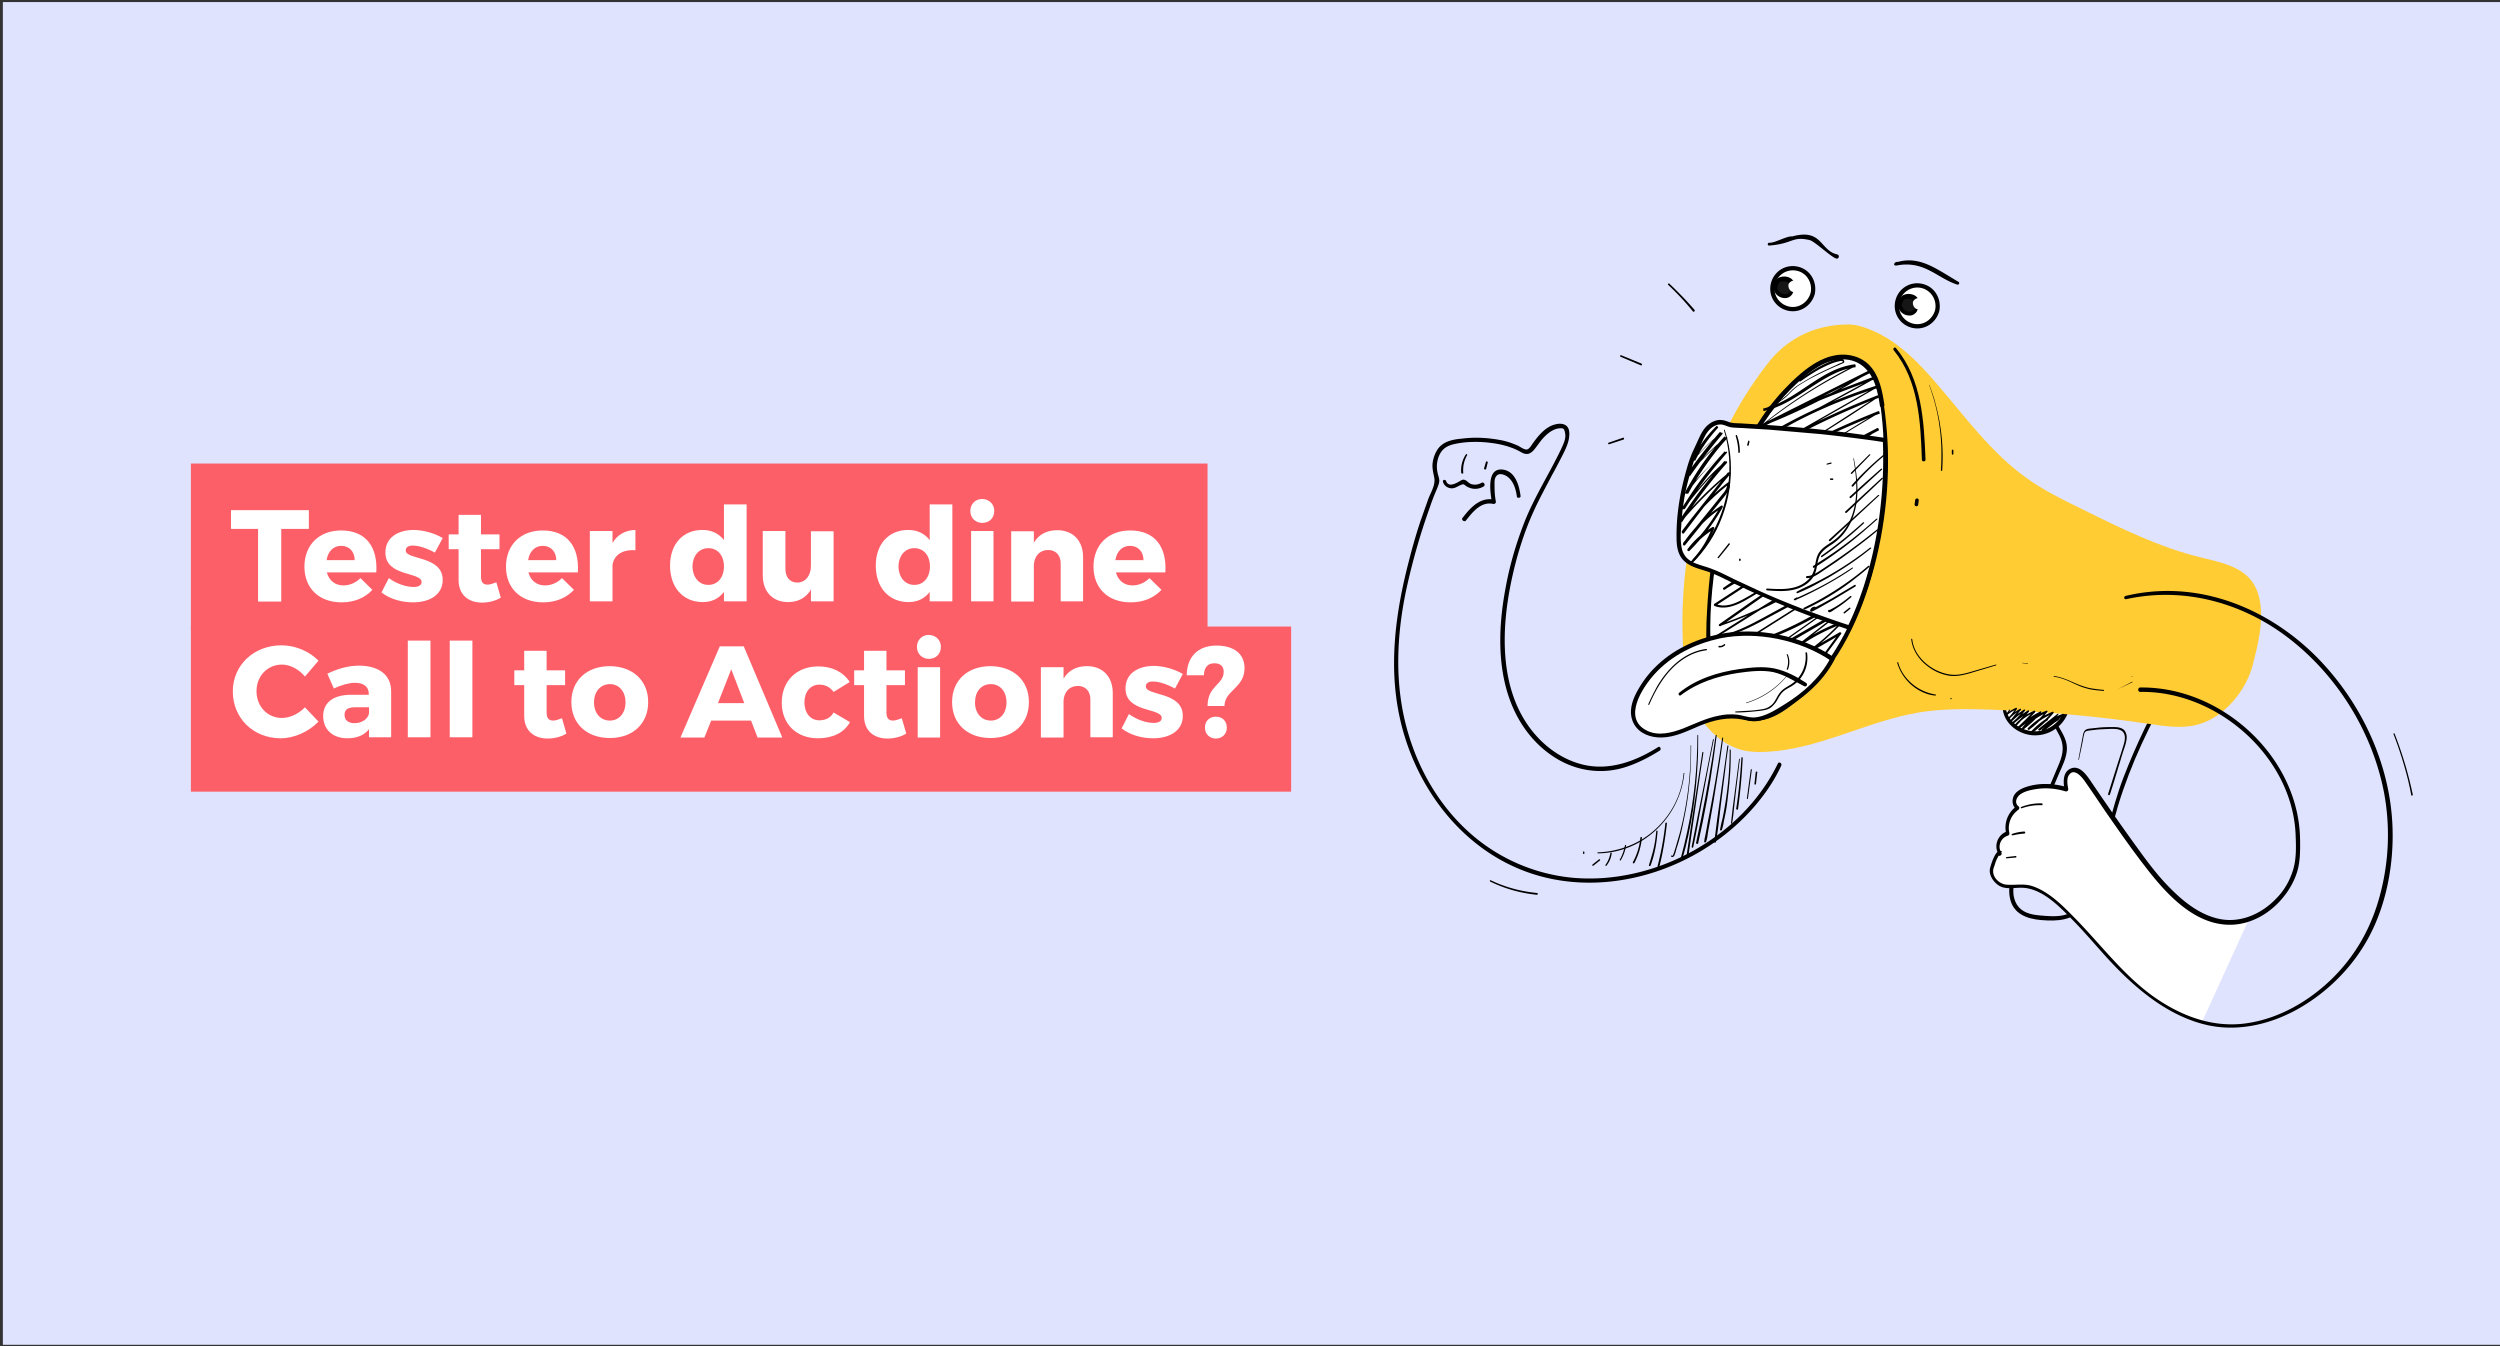 <svg xmlns="http://www.w3.org/2000/svg" viewBox="0 0 960 517" xmlns:v="https://vecta.io/nano"><rect x="0" y="0" width="960" height="517" fill="#333333" stroke="none"/><path fill="#e0e3fe" d="M1.1.8h960v515.6H1.1z"/><path d="M789.3 268.9c-4.1 4-.6 9.6 1.5 13.5 1.9 3.7 1.5 6.9 0 10.6l-4.5 10.7-9.4 22.1c-2.5 5.8-6.4 12.4-5.1 19 1.2 6.1 6.4 8 11.9 8.5 6.3.5 12.3.3 16.4-5 3.9-5 5.8-11.7 7.5-17.7 2.1-7 3.6-14.1 5.7-21.1 4.9-16.2 12.4-31.8 20.9-46.5.5-.9-.9-1.7-1.4-.8-6.7 11.7-12.6 23.9-17.4 36.4s-7 25.8-11.6 38.4c-2 5.6-4.7 12.8-11.2 14.4-3 .7-6.4.4-9.5.1-3.3-.3-6.7-1.1-8.6-4.1-3.7-6.1.9-14 3.3-19.7l8.1-19.3 4.7-11.2c1.3-3 3-6.2 3.1-9.6.1-3.1-1.5-5.7-3-8.3-1.6-2.8-3.4-6.9-.7-9.6.3-.3.2-.7 0-.9 0-.1-.4-.1-.7.1h0z"/><path fill="#fff" d="M769.6 271.2c-.1 3 1.6 5.7 3.8 7.5a12.58 12.58 0 0 0 17.8-1.7c.8-.9 1.4-1.9 1.9-3"/><path d="M769 271.2c0 6 5.4 10.5 11.1 11.1 5.9.6 11.5-2.7 13.8-8.1.3-.8-1-1.3-1.4-.6-2.3 4.5-6.6 7.5-11.7 7.2s-10.4-4.1-10.6-9.6a.65.65 0 0 0-.6-.6.65.65 0 0 0-.6.6h0z"/><path fill="#fc3" d="M702 125.3c2.6-.5 5.3-.7 8-.7 3.8 0 8.3 1.9 11.7 3.6 8.6 4.4 15.4 11.5 21.7 18.8 11 12.7 21 26.7 34.7 36.5 6.5 4.7 13.8 8.3 21 11.8 15.1 7.5 30.3 15 46.6 18.9 10.9 2.6 20.3 4.9 22.2 17.1 1.2 8-.8 16.1-2.8 23.9-2.5 9.8-10.8 20.2-21 23-6 1.7-12.5.7-18.7-.2-20.2-3-40.6-4.8-61.1-5.5-9-.3-18-.4-26.9 1-20 3.2-38.5 14.1-58.8 15.2-3.7.2-7.6.1-11.1-1.1-3.1-1.1-5.9-2.7-8.3-4.8-9.5-8-11.9-19.4-12.7-31.2-2.8-39.3 7.6-80.1 31.9-111.5 6-8 14-13 23.6-14.8z"/><path fill="#fff" d="M722.7 155.5c5.5 39-5.1 96.6-39.8 117.7-4.1 2.5-9.2 3.7-13.6 2-4.8-1.9-8.1-6.9-10.1-12-3.9-9.9-3.5-22-2.7-32.4.7-10.7 2.3-21.4 4.8-31.9 4.9-20.5 14.2-40.7 30.6-54.6 3.5-3 7.4-5.6 11.8-6.8 4.3-1.1 9.2-.5 12.7 2.4 4.1 3.7 5.5 9.9 6.3 15.6z"/><path d="M722.1 155.7c2.5 18.1 1.3 37.1-2.5 55s-10.7 36-23 49.9c-2.9 3.3-6.1 6.3-9.6 8.9-4.2 3.2-9.1 6.3-14.7 5.7-6.2-.7-10-6.4-12.2-11.7-2.3-5.6-3.1-11.6-3.3-17.6-.4-12.9 1.1-26.1 3.5-38.8 2.2-11.6 5.6-23.1 10.8-33.8 4.9-10.1 11.5-19.5 19.9-27 4.6-4.1 10.1-8.2 16.5-8.3 6.5-.1 10.8 4.2 12.7 10.1.8 2.5 1.3 5.1 1.7 7.8.2 1.1 1.9.7 1.7-.5-.8-5.3-1.9-11.2-5.8-15.2-3.8-3.9-9.6-4.8-14.7-3.4-5.9 1.6-10.9 5.8-15.2 9.9-4.3 4.2-8.2 8.8-11.5 13.8-14.5 21.7-19.5 48.5-20.9 74.2-.7 11.8-.7 25.7 6.7 35.7 3.2 4.4 7.9 7 13.4 6.3 5.1-.6 9.5-3.6 13.4-6.7 15.3-11.9 24.4-30.3 29.7-48.7 5.5-19 7.6-39.7 5.5-59.4-.2-2.2-.5-4.4-.8-6.5-.2-.8-1.4-.5-1.3.3zm5.1-21.2c9.6 11.8 10.3 27.5 10.8 42 0 .9 1.4.9 1.4 0-.6-14.9-1.4-30.9-11.4-42.9-.5-.5-1.3.3-.8.9h0z"/><path d="M691.3 146.5c2.9-2 5.8-4 8.9-5.5 1.6-.8 3.2-1.5 4.9-2 .4-.1.8-.2 1.3-.3.3-.1.5-.1.8-.1a.76.76 0 0 1 .4.2c.2.2.1.2-.1.3-.4.2-.8.4-1.2.5l-1.2.6c-3.3 1.5-6.6 3-9.8 4.8a116.14 116.14 0 0 0-4.7 2.8c-1.4.9-2.6 2-3.7 3.2-1.4 1.4-2.9 2.6-4.6 3.5-1.7 1-3.4 1.8-5.1 2.7-.3.2-.1.7.3.6 10.1-2.2 17.7-10 26.9-14.3 2.6-1.3 5.4-2.1 8.2-2.5l-.2-.8c-10 5-19.6 10.8-28.6 17.4-2.5 1.8-5 3.8-7.4 5.7-.3.2.1.7.4.5l32.5-16.2 9.3-4.6-.4-.7c-10.1 6.2-20.6 11.8-31.5 16.6-3.1 1.4-6.2 2.7-9.4 4l.3.7c10.7-5.6 21.7-10.2 33-14.5l9.9-3.7-.3-.7-35.1 19.1-10.1 5.6.4.7c11.1-7 22.9-12.9 35.3-17.5 3.4-1.3 6.9-2.5 10.4-3.6l-.3-.7-32.3 18.4-9.2 5.3c-.2.1-.2.3-.1.5s.3.2.5.1c10.5-5.9 21.3-11.3 32.3-16 3.2-1.4 6.3-2.7 9.6-3.9l-.3-.7-19.2 12.4-19.6 11.8-11.2 6.5.4.7c6.3-3.7 12.7-7.3 19.2-10.6 6.3-3.3 12.7-6.3 19.3-9.2 3.9-1.7 7.7-3.3 11.7-4.8l-.3-.7c-6.6 3.9-13.2 7.9-19.6 12.1l-18.8 12.5-10.9 7.5c-.2.1-.2.4-.1.6s.3.2.5.1l38.1-20 10.8-5.7-.4-.7c-7.7 5.3-15.2 10.8-22.7 16.4l-22.4 16.9-12.5 9.6c-.4.3-.1 1 .4.7l22.1-12.7 21.2-11.3 13.2-6.9-.4-.7c-7.3 4.8-14.6 9.8-21.7 15-6.7 4.9-13.2 10-19.6 15.2-4 3.2-7.9 6.5-11.8 9.8-.4.3.1.8.5.6l22.3-12.4 22.1-12.9 12.4-7.5-.4-.6-24.1 16.5-24.5 16.3-13.5 9.2c-.4.3 0 1 .4.7l23-13.6 21.5-12.1 13.8-7.6-.4-.7-24.7 15.5-22.8 14.7-14.3 9.3c-.2.1-.2.4-.1.6l.2.2c4 1.6 8.4-.2 11.9-2.2 4.2-2.4 8.4-5 12.5-7.5l25.4-15.2 14.3-8.6-.3-.5-24.5 15.5-24.1 16.1-13.4 9.4c-.3.2-.2.9.3.7 8.5-2.9 16.7-6.5 24.5-10.8 7.9-4.2 15.5-9 23.1-13.9l12.7-8.4c.2-.1.2-.3.1-.4s-.3-.2-.4-.1l-24.4 14.3-24.1 14.7-13.5 8.5c-.3.2-.2.8.2.7 8.2-.9 15.4-5.2 22.5-9l23.7-12.7 13.4-7.2-.4-.7L698 228l-19.8 12.5-11.2 7.1c-.2.1-.3.4-.1.6a.76.76 0 0 0 .4.2c12.1-2 23.3-7.6 33.8-13.8 3-1.7 5.9-3.5 8.9-5.3l-.4-.7-26.9 18.9-7.6 5.3c-.4.3-.1 1 .4.7l25.9-15c2.5-1.4 4.9-2.8 7.4-4.3l-.5-.6-19.4 15.1c-.4.3.1.9.5.6 5.4-4 11.4-7.2 17.7-9.6l-.4-.7c-3.7 4-7.8 7.7-12.3 10.9-.4.3-.1 1 .4.7l12.1-7-.6-.6-7.7 10.5c-.3.4.4.8.7.4l7.7-10.5c.3-.3-.2-.7-.6-.6l-12.1 7 .4.7c4.5-3.3 8.6-7 12.4-11 .3-.3 0-.8-.4-.7-6.4 2.4-12.4 5.7-17.9 9.7l.5.6 19.4-15.1c.4-.3-.1-.8-.5-.6l-25.9 14.9-7.4 4.3.4.7 26.9-18.9c2.5-1.8 5-3.5 7.6-5.3.4-.3 0-1-.4-.7-10.4 6.3-20.9 12.8-32.6 16.6-3.2 1.1-6.6 1.9-9.9 2.5l.3.7 19.9-12.6 19.8-12.5 11.2-7.1c.2-.1.2-.4.1-.6s-.4-.2-.5-.1l-23.4 12.6-11.7 6.3c-3.7 2-7.4 4.1-11.1 5.9-4.1 2-8.4 3.7-13 4.2l.2.7 24-15 24.2-14.5 13.8-8-.3-.6c-7.4 5-14.9 9.9-22.5 14.6s-15.4 9-23.5 12.7c-4.6 2.1-9.3 4-14.1 5.6l.3.7 23.8-16.6 24.2-16 13.9-8.7c.1-.1.2-.3.1-.4s-.3-.2-.4-.1l-24.9 15-25.1 14.8c-4 2.3-8.8 5.3-13.5 3.4l.1.7 24.4-15.9 22.8-14.6 14.5-9c.2-.1.2-.3.1-.5s-.3-.2-.5-.1l-23.4 12.9-21.4 12.3-13.5 8.1.4.7 24.1-16.5 24.1-16.5 13.5-9.3c.4-.3 0-.8-.4-.6l-21.9 13.1-22.2 12.6-12.7 7 .5.6 20.4-16.6c6.5-5.1 13.2-10 20-14.8l12.6-8.6c.2-.1.2-.4.1-.5-.1-.2-.3-.2-.5-.1l-22.6 11.9c-7.1 3.7-14.1 7.6-21.1 11.5-4.3 2.4-8.6 4.9-12.9 7.5l.4.7 22.2-17 22.5-16.7 12.9-9.2c.2-.1.2-.4.1-.5-.1-.2-.3-.2-.5-.1l-38.2 19.9-10.8 5.7.4.7 19.1-13 18.9-12.3 11.3-6.8c.4-.2.1-.9-.3-.7-6.8 2.7-13.5 5.6-20.1 8.7-6.5 3.1-12.9 6.3-19.2 9.8-3.7 2-7.4 4.1-11 6.2-.2.1-.2.4-.1.5.1.2.3.2.5.1 6.6-3.7 13.2-7.6 19.8-11.5 6.5-3.9 13-8 19.4-12.1l10.8-7.1c.3-.2.1-.8-.3-.7-11.3 4.4-22.3 9.5-33 15.1l-9.1 4.9.4.7 32.3-18.4 9.2-5.3c.2-.1.2-.4.1-.5a.76.76 0 0 0-.4-.2c-12.5 4-24.7 9.1-36.2 15.5-3.3 1.8-6.5 3.7-9.7 5.7-.2.1-.2.3-.1.5s.3.2.5.1l35.1-19.1c3.4-1.8 6.8-3.7 10.1-5.6.4-.2.1-.8-.3-.7-11.3 4.3-22.6 8.5-33.6 13.6-3.2 1.5-6.3 3-9.4 4.7-.4.2-.1.9.3.7 11.1-4.4 21.9-9.6 32.3-15.5 2.9-1.7 5.9-3.4 8.7-5.2.2-.1.2-.3.1-.5s-.3-.2-.5-.1l-32.5 16.3c-3.1 1.6-6.2 3.1-9.3 4.6l.4.5c8.7-6.9 17.9-13.1 27.7-18.5 2.7-1.5 5.5-3 8.3-4.4.3-.2.2-.8-.2-.8-10.4 1.3-18.2 9.2-27.1 13.9-2.6 1.4-5.3 2.4-8.1 3.1l.3.6c3.2-1.8 6.6-3.1 9.2-5.7 1.3-1.3 2.5-2.6 4.1-3.7 1.7-1.1 3.4-2.1 5.1-3 3.5-1.8 7-3.5 10.6-5 .4-.2.9-.4 1.3-.6.3-.1.6-.2.6-.6 0-.7-.6-1.2-1.2-1.2-.9-.1-1.9.3-2.8.6s-1.7.6-2.5 1c-3.9 1.7-7.5 4.2-10.9 6.7 0 .3.3.6.5.5h0zm44.1 45.6l-.2 1.6a.7.7 0 1 0 1.4 0l.2-1.6a.68.68 0 0 0-.7-.7c-.4.1-.7.4-.7.7h0z"/><path fill="#fff" d="M669.2 275.2c.9.4 1.9.6 2.9.7l-3.1-.8.2.1z"/><path d="M669 276c1 .4 2.1.6 3.2.7.9.1 1.1-1.4.2-1.6l-3.1-.8c-1.1-.2-1.4 1.2-.3 1.7h0c.4.1.9-.1 1-.6.1-.4-.1-.9-.6-1h-.1l-.3 1.6 3 .8.2-1.6c-.9-.1-1.8-.4-2.7-.7-1-.5-1.4 1.1-.5 1.5z"/><path fill="#fff" d="M660.4 244.3c-3.3.7-6.5 1.6-9.6 2.9-10.2 4.1-19.1 12-23.1 22.2-1.7 4.3-.6 9.1 3.5 11.5 3.3 2 7.5 1.9 11.2 1s7.2-2.7 10.8-4.2c4.3-1.7 8.9-2.9 13.5-2.4 1 .1 2.1.3 3.1.5l2.3.6c2.7.3 5.4-.8 7.9-2 8.3-4 18.7-11.7 23.5-21.2-11.3-8-29.6-11.7-43.1-8.9z"/><path d="M660.2 243.5c-9.3 2-18.1 6.1-24.8 12.9-3.1 3.1-5.7 6.8-7.6 10.8-1.6 3.5-2.3 7.4-.3 10.9 2.1 3.7 6.5 5.2 10.6 5.1 5.3-.1 10-2.6 14.8-4.6 5.2-2.1 10.7-3.4 16.3-2.3 2.4.5 4.2 1 6.7.4 2.3-.5 4.5-1.7 6.6-2.8 8.8-4.7 17.3-11.6 21.9-20.5.2-.4.1-.9-.3-1.1-12.4-8.3-29.4-11.7-43.9-8.8-1 .2-.6 1.8.4 1.6 14.1-2.8 30.7.6 42.6 8.7l-.3-1.1c-3.9 7.5-10.4 13.3-17.5 17.7-3.4 2.1-7.8 5-11.9 5.1-2.2.1-4.5-.9-6.7-1.1-2.3-.2-4.5-.1-6.7.4-4.8.9-9.2 3.1-13.7 4.9-4.4 1.7-9.7 3.1-14.1.8-9.3-4.7-1.7-16.4 3-21.6 6.7-7.4 15.7-11.7 25.3-13.8 1-.3.6-1.8-.4-1.6zM645.4 267c6.4-4.9 14.2-7.4 22.1-8.6 4.4-.6 9.1-1.2 13.5-.3 4.3 1 7.9 3.4 11.8 5.4.4.2.8.1 1-.3.2-.3.1-.8-.3-1-3.6-2.4-7.8-4.6-12.1-5.5-4.4-.9-8.9-.4-13.3.2-8.5 1.2-16.7 3.8-23.4 9.2-.4.5.2 1.3.7.9h0zm62.7-26.3c.1 0 .2-.1.1-.2 0-.1-.1-.1-.1-.1-.1 0-.2.1-.1.2 0 0 0 .1.1.1zm-11.3-2.3h0s0-.1 0 0c0-.1 0 0 0 0h0z"/><circle transform="matrix(.16 -.987 .987 .16 502.222 825.388)" fill="#fff" cx="736.2" cy="117.5" r="7.9"/><path d="M743.1 119c-1 3.7-4.6 6.2-8.4 5.3s-6.2-4.6-5.3-8.4c.8-3.6 4.3-6 8-5.4 4 .7 6.5 4.6 5.7 8.5-.2 1 1.4 1.5 1.6.4.9-4.6-1.7-9.3-6.5-10.4-4.7-1.1-9.3 1.8-10.4 6.5s1.8 9.3 6.5 10.4 9.2-1.9 10.4-6.5c.3-.9-1.3-1.4-1.6-.4z"/><use href="#B" fill="#161616"/><path d="M735.9 117.5c0 .2-.1.5-.2.7s-.3.4-.5.6c-.3.3-.7.5-1.1.7-.5.2-.9.2-1.4.1-.6-.1-1.1-.4-1.6-.8-.4-.4-.6-.9-.8-1.4-.1-.5.2-1.1.4-1.6.1-.3.3-.5.5-.7.2-.1.4-.2.7-.3.5-.1 1.1-.1 1.6 0 .6.1 1 .5 1.3 1s.4 1.1.5 1.7c0 .9 1.4 1.2 1.7.2.2-.9.1-1.9-.3-2.7s-1.1-1.5-2-1.8c-1.5-.6-3.8-.4-4.8.9-.6.8-1 1.7-1.1 2.6 0 .9.2 1.7.7 2.5 1 1.5 2.8 2.2 4.5 1.9.8-.2 1.5-.7 2-1.4.2-.3.3-.7.4-1 .1-.4.1-.8.2-1.1-.1-.4-.7-.5-.7-.1z"/><g fill="#fff"><path d="M737.3 118.5c1-.7.7-2.1.5-3-.3-1.8-2.4-1-3.1.1-.7 1.4.9 4 2.6 2.9z"/><circle cx="688.4" cy="110.8" r="7.9"/></g><path d="M695.3 112.4c-1 3.7-4.6 6.2-8.4 5.3s-6.2-4.6-5.3-8.4c.8-3.6 4.3-6 8-5.4 4 .6 6.5 4.5 5.7 8.5-.2 1 1.4 1.5 1.6.4.9-4.6-1.7-9.3-6.5-10.4-4.7-1.1-9.3 1.8-10.4 6.5s1.8 9.3 6.5 10.4 9.2-1.9 10.4-6.5c.3-1-1.3-1.4-1.6-.4z"/><use href="#B" x="-47.8" y="-6.7" fill="#161616"/><path d="M688.1 110.8c0 .2-.1.5-.2.7s-.3.4-.5.6c-.3.3-.7.5-1.1.7-.5.2-.9.2-1.4.1-.6-.1-1.1-.4-1.6-.8-.4-.4-.6-.9-.8-1.4-.1-.5.2-1.1.4-1.6.1-.3.3-.5.5-.7.2-.1.4-.2.7-.3.5-.1 1.1-.1 1.6 0 .6.1 1 .5 1.3 1s.4 1.1.5 1.7c0 .9 1.4 1.2 1.7.2.2-.9.1-1.9-.3-2.7s-1.1-1.5-2-1.8c-1.5-.6-3.8-.4-4.8.9-.6.8-1 1.7-1.1 2.6 0 .9.2 1.7.7 2.5 1 1.5 2.8 2.2 4.5 1.9.8-.2 1.5-.7 2-1.4.2-.3.3-.7.4-1 .1-.4.1-.8.2-1.1-.1-.3-.7-.4-.7-.1z"/><path fill="#fff" d="M689.5 111.8c1-.7.7-2.1.5-3-.3-1.8-2.4-1-3.1.1-.7 1.4.9 4.1 2.6 2.9z"/><path d="M752 108.2c-8.4-4.9-14.7-10-23.3-7.6-.9-.3-2.2 1.3-.6 1.4 10.8-2.2 15.7 4.8 23.5 7.3.6.2 1.1-.8.4-1.1h0zm-72.7-13.9c9.3-.7 8.8-3.7 15.6-2.1 1.9.4 8.4 6.7 10.3 7.1 1 .2 1.3-1.4.3-1.6-6.7-1.5-5.7-10.1-17.3-6.9-1.9-.3-6.8 2.6-8.7 2.4-.7-.1-1 1-.2 1.1h0zm35.1 57.4h0c0-.1 0-.1 0 0-.1-.1-.1-.1 0 0-.1 0-.1 0 0 0zm57.1 120.9l-1.4 1.9c-.2.3.2.5.4.3 1.2-1 2.4-1.8 3.8-2.5l-.3-.3c-.8 1.4-1.8 2.6-2.9 3.7l.4.4c1.3-1.3 2.8-2.5 4.4-3.5l-.3-.4-3.7 4.5c-.3.3.2.8.5.5 1.5-1.6 3.3-3 5.1-4.1l-.4-.4c-1.4 1.8-2.9 3.5-4.7 5l.5.5c1.9-1.7 4-3.3 6.1-4.8l-.4-.5c-1.6 2-3.3 3.9-5.2 5.6l.5.5c2-2.4 4.5-4.2 7.4-5.5l-.4-.5c-1.8 2.1-3.8 4.1-5.9 6-.4.3.2.9.6.6 2.6-2 5.2-4.1 8.1-5.7l-.4-.4c-1 1.2-2.1 2.4-3.3 3.4-1.2 1.1-2.4 2-3.7 2.9l.5.6c1.3-1.5 2.7-2.8 4.3-4 1.6-1.1 3.3-2.1 5-2.8l-.4-.5c-2 2.5-4.3 4.7-6.9 6.5l.5.6a26.79 26.79 0 0 1 9.1-6.2l-.3-.6c-2.4 2.8-5.2 5.1-8.1 7.4l.6.6c1.7-1.8 3.6-3.4 5.7-4.8.4-.3 0-1-.4-.7-2.2 1.4-4.1 3-5.9 4.9-.4.4.2.9.6.6 2.8-2.3 5.6-4.7 7.9-7.5.2-.2 0-.7-.3-.6-3.6 1.4-6.8 3.6-9.5 6.3-.3.3.1.9.5.6 2.7-1.9 5-4.2 7-6.9.2-.2-.1-.5-.3-.4-3.8 1.3-7.2 3.6-9.6 6.8-.2.3.1.9.5.6 1.3-1 2.5-2 3.7-3.1s2.2-2.3 3.3-3.6c.1-.1.1-.3 0-.4s-.2-.1-.3 0c-3.1 1.5-5.7 3.5-8.4 5.7l.6.6c2-1.9 3.9-4 5.8-6 .2-.2 0-.7-.3-.6-3 1.2-5.6 3.1-7.7 5.6-.3.4.2.9.5.5a69.1 69.1 0 0 0 5.1-5.7c.2-.3-.1-.7-.4-.5a47.67 47.67 0 0 0-6.3 4.8c-.4.3.2.8.5.5 1.8-1.6 3.3-3.3 4.7-5.2.2-.3-.2-.6-.4-.4-1.9 1.2-3.7 2.6-5.3 4.2l.5.5 3.6-4.6c.2-.2 0-.6-.3-.4-1.7.9-3.2 2.1-4.5 3.5-.3.3.2.7.4.4 1.1-1.2 2.1-2.5 2.9-3.9.1-.2-.1-.5-.3-.4-1.5.6-2.8 1.5-4 2.6l.4.3 1.3-2c.2-.1-.2-.3-.4-.1h0z"/><path d="M790.1 274.1l-7.3 5.8c-.4.3.2.9.6.6 2.8-2.2 5.6-4.4 9-5.8l-.4-.6c-1.2 1-2.6 2-3.9 3s-2.5 2-3.8 2.9l.6.7c.9-.8 1.8-1.6 2.7-2.3 1-.7 2-1.3 2.9-1.9.3-.2.1-.8-.3-.6-1.1.5-2.2 1.1-3.2 1.8s-2 1.5-2.9 2.4c-.4.4.2 1 .7.7 1.2-1 2.5-2 3.8-3s2.5-2.1 3.8-3c.3-.2.1-.8-.3-.7-3.5 1.2-6.5 3.6-9.4 5.9l.6.6 7-6c.4-.4 0-.7-.2-.5h0z"/><path fill="#fff" d="M845.5 392.6c-13.8-3.8-25.2-13.3-35-23.8-7.2-7.7-13.8-16.2-22-22.9-3.6-3-7.8-5.7-12.5-5.8-2.1 0-4.3.5-6.4.1-2.8-.5-4.9-3-5.3-5.7-.1-.9 2.4-8.2 3.4-6.8-1.9-2.7-.2-7 3-7.7-.9-3.7.6-7.6 3.8-9.8-1.5-1-1.6-3.3-.5-4.8 1-1.5 2.8-2.2 4.5-2.7 4.8-1.3 9.9-1.2 14.7.2-.6-2.7-.6-6.4 2-7.3 2.3-.8 4.4 1.5 5.8 3.6 5.9 8.8 11.7 17.1 17.9 25.7 8.8 12.1 22.6 30.9 39.6 28.9 1.8-.2 3.6-.6 5.3-1.3"/><path d="M816.4 230.1c23-5.1 46.4 1.8 64.4 16.5 17.6 14.3 30.2 35.1 34.6 57.4 2.5 13.1 2 26.5-1.4 39.4-3.3 12.6-9.4 23.6-18.8 32.7-8.8 8.5-20.1 15-32.3 16.8-13.3 2-25.8-2.9-36.5-10.6-11.6-8.5-20-20-30-30.1-4.6-4.7-9.9-10-16.2-12-3.3-1-6.4-.2-9.8-.5-2.9-.3-5.7-3.2-4.9-6.2l.9-2.7c.2-.5.4-1 .7-1.5a.76.76 0 0 0 .2-.4c.2-.6.4.1-.1-.5.6.7 1.8-.2 1.3-1-1.3-2-.6-4.7 1.4-6 .4-.2.7-.4 1.1-.5a.89.89 0 0 0 .6-1c-.8-3.4.6-6.9 3.4-8.9.4-.3.6-.9.2-1.3-2-1.5-.7-4 1.1-5 1.5-.9 3.3-1.3 5-1.6 4-.7 8-.4 11.9.8a.89.89 0 0 0 1-.6v-.4c-.3-1.6-.7-3.9.3-5.3 1.9-2.8 4.8.6 6 2.3 2.9 4.1 5.6 8.2 8.4 12.3 4.8 6.9 9.6 13.8 14.8 20.5 7.9 10.3 19 22.8 33.2 22.4 7.8-.2 15.1-4.6 19.9-10.6 2.3-2.8 4.1-6 5.2-9.4 1.4-4.4 1.3-9.2 1.2-13.8-.5-14.6-7.2-28.2-17.4-38.5-11.5-11.6-27.4-19-43.9-18.8-1.1 0-1.1 1.7 0 1.7 29.4-.5 58.2 24.7 59.6 54.5.2 4.8.4 9.7-1.1 14.3-1.3 4-3.4 7.6-6.3 10.5-5.6 5.9-13.6 9.5-21.7 7.9-7-1.4-13-5.9-18-10.8-5.1-4.9-9.4-10.6-13.5-16.3-6.2-8.5-12.2-17.2-18.1-25.9-1.7-2.5-4.5-6.5-8-4.6-2.8 1.5-2.5 5.4-2 8l1-1c-5.3-1.6-11.4-1.8-16.6.2-1.7.7-3.5 1.8-4.1 3.6-.6 1.7-.2 3.6 1.2 4.7l.2-1.3c-3.5 2.4-5.1 6.6-4.1 10.7l.6-1c-3.8 1-5.6 5.6-3.5 8.9l1.3-1c-2.2-2.3-4.5 5.5-4.7 6.7-.3 2.1 1.1 4.4 2.7 5.7 2.7 2.3 6 1.4 9.3 1.4 8 0 14.9 7.4 20.1 12.7 5.5 5.6 10.4 11.7 15.8 17.3 9.7 10.1 21.5 19.5 35.4 22.7 12.3 2.8 25.1-.4 35.8-6.6 11-6.4 20.4-15.9 26.4-27.1 6.9-12.8 9.7-28.4 9.1-42.8-1-24.1-12.1-47.5-28.9-64.6-16.8-17-40.2-27.7-64.5-25.2-3 .3-5.9.8-8.9 1.5-1.1.3-.8 1.4 0 1.3h0z"/><path fill="#fff" d="M723.9 169c-16.1-2.4-32.4-4.1-48.7-5.1-2.7-.2-5.5-.3-8.2-.4-1 0-2-.1-2.9-.4-.7-.2-1.3-.6-2-.7-2.4-.7-5 .7-6.6 2.6-1.8 2.3-2.9 5.5-4.2 8.1-1.6 3.3-2.6 7.1-3.5 10.6-1.9 7.2-2.9 14.6-3 22 0 3 .2 6.1 2 8.4 2.1 2.7 5.9 3.4 9.1 4.6.5.2 1.1.4 1.6.6 2.3.9 4.5 2 6.7 3.1 14.9 7.4 30.3 13.6 46.1 18.7 10.5-21.8 14.6-48.8 13.6-72.1z"/><path d="M724.1 168.2c-6.7-1-13.4-1.9-20.1-2.7s-13.4-1.4-20.1-1.9c-3.4-.3-6.7-.5-10.1-.7l-5-.3c-1.6-.1-3.3 0-4.8-.5-.7-.3-1.4-.5-2.1-.7-.7-.1-1.4-.2-2.1-.1-1.3.2-2.6.8-3.7 1.7-2.2 1.7-3.3 4.4-4.4 6.8l-1.8 3.9c-.6 1.4-1.1 2.8-1.6 4.3-.9 3-1.7 6-2.4 9.1-1.4 6.4-2.2 12.9-2.1 19.4 0 2.7.3 5.6 2 7.9 1.6 2.1 4 3.2 6.5 4l3.8 1.2c1.5.6 3 1.2 4.5 1.9 2.9 1.4 5.8 2.9 8.8 4.2 5.9 2.8 11.8 5.3 17.8 7.8 6 2.4 12.1 4.7 18.3 6.8l4.5 1.5c.4.1.7-.1.9-.4 4.2-8.8 7.4-18 9.5-27.5 2.2-9.6 3.6-19.3 4.1-29.1.3-5.3.3-10.5.1-15.8 0-1-1.7-1.1-1.6 0a167.16 167.16 0 0 1-1.2 28.3c-1.2 9.6-3.3 19.2-6.3 28.4-1.7 5.1-3.6 10-6 14.9l.9-.4c-6-1.9-12-4.1-18-6.3-5.9-2.3-11.8-4.7-17.5-7.3l-8.6-4c-2.9-1.4-5.7-2.9-8.6-4-2.4-1-5-1.5-7.4-2.6-1.1-.5-2.1-1.2-2.9-2.1-.8-1-1.4-2.2-1.6-3.4-.6-2.8-.4-5.8-.2-8.6.2-3.2.5-6.4 1-9.5a75.1 75.1 0 0 1 2.1-9.4c.8-2.8 1.5-5.7 2.7-8.4.6-1.2 1.2-2.5 1.7-3.7.5-1.3 1.1-2.5 1.8-3.8 1.2-2.1 3.2-4.1 5.8-4.1 1.4 0 2.7.9 4.1 1.1 1.6.2 3.3.2 4.9.3l9.8.6 19.7 1.7c6.5.7 13.1 1.5 19.6 2.4 1.6.2 3.2.5 4.8.7.4.1.9-.1 1-.6.2-.4-.1-.9-.5-1z"/><path d="M662 165.2c2.1 6.9 2.6 14.2 1.6 21.3s-3.4 14-7.2 20.1c-2.1 3.4-4.6 6.6-7.5 9.4-.4.4.2.9.6.6 5.2-5.1 9.3-11.3 11.8-18.1 2.6-6.8 3.7-14.1 3.3-21.4-.2-4.1-1-8.1-2.3-12-.1-.2-.4-.1-.3.1h0z"/><path d="M659.1 163.6c-3.7 3.7-6.9 8-9.3 12.7-.2.3.3.8.6.4 3.2-3.8 6.7-7.3 10.6-10.4l-.5-.5c-4.5 5.2-8.8 10.6-12.7 16.3-.3.4.3.9.6.5 2.2-2.6 4.4-5.2 6.8-7.6a122.56 122.56 0 0 1 7.5-6.9l-.5-.5c-4.6 5-8.7 10.5-12.2 16.3-1 1.7-2 3.4-2.9 5.1-.1.2 0 .4.2.6.2.1.4 0 .5-.1 4.1-5.9 9-11.5 14.8-15.8l-.3-.4c-4.8 5.2-9.2 10.7-13.1 16.6l-3.3 5.1c-.2.4.4.9.6.5 3.9-5 7.7-9.9 12.3-14.3l4-3.6-.6-.6c-4.9 5.6-9.6 11.5-13.8 17.6-1.2 1.7-2.4 3.5-3.5 5.2-.3.4.4 1 .7.6 4.4-5.2 9.1-10.1 14.2-14.7 1.4-1.3 2.9-2.5 4.4-3.8l-.6-.6-14 17.7-3.9 5.1.8.5c3.7-5.5 8-10.6 13-15 1.4-1.3 2.9-2.5 4.4-3.7l-.7-.4c.2 1.7-.8 3.2-1.9 4.4l-3.6 4.5-7.3 9-4.1 5.1.8.6c3.8-5.6 8.6-10.5 14.2-14.2l-.6-.6a72.21 72.21 0 0 1-12.6 16.5l.7.7c2.6-3.3 5.7-6.1 9.3-8.3l-.7-.5c-1.6 4.4-4.1 8.5-7.3 12-.4.4.2 1.1.6.6 3.3-3.6 5.9-7.8 7.6-12.4.1-.4-.4-.7-.7-.5-3.8 2.1-7 5-9.6 8.5-.3.5.4 1 .8.6 5-5 9.3-10.6 12.7-16.7.2-.4-.2-.9-.6-.6a51.7 51.7 0 0 0-14.6 14.5c-.3.5.4 1.1.8.6l15.1-18.7c1.1-1.4 2.3-3.1 2.1-5 0-.3-.4-.6-.7-.4-5.4 4.1-10.2 8.9-14.4 14.3-1.2 1.5-2.3 3.1-3.3 4.7-.3.5.5 1 .8.5 4.5-6 9-11.9 13.7-17.7a94.81 94.81 0 0 1 4-4.9.37.37 0 0 0 0-.6c-.2-.2-.4-.2-.6 0-5.3 4.3-10.2 9-14.8 14.1-1.3 1.4-2.6 2.9-3.8 4.3l.7.6c4-6.2 8.4-12.2 13.1-17.9 1.3-1.6 2.7-3.2 4.1-4.8.2-.2.1-.4 0-.6-.2-.1-.4-.1-.6 0-4.9 4-9 8.8-12.9 13.7l-3.3 4.2.6.5c3.7-6 7.8-11.7 12.3-17.1l3.9-4.6c.1-.1.1-.3 0-.4s-.3-.1-.4 0c-5.7 4.6-11 9.7-15.2 15.8l.7.4c3.2-6 7-11.6 11.2-16.9 1.2-1.5 2.5-3 3.8-4.4.1-.2.1-.4 0-.5s-.4-.1-.5 0c-5.3 4.2-10.1 9.2-14.4 14.5l.6.5c3.9-5.6 8.1-11 12.5-16.2.1-.1.1-.4 0-.5s-.4-.1-.5 0c-3.9 3.1-7.4 6.6-10.6 10.4l.6.4c2.3-4.7 5.4-9 8.9-12.8-.2-.5-.5-.8-.7-.6h0zm52.6 12.5c1.6 9.2 2.3 19.8-3.7 27.7-1.3 1.7-2.8 3.1-4.6 4.3-1.6 1.1-3.4 2.1-4.6 3.7-1.4 1.8-1.5 4-2 6.2a8.75 8.75 0 0 1-3.1 5.2c-4.2 3.5-10 3.1-15.1 2.8-.5 0-.5.7 0 .7 4.8.4 9.9.7 14.1-1.8 1.8-1 3.2-2.5 4.1-4.3 1-2.1.9-4.4 1.7-6.6.8-2.1 2.6-3.4 4.4-4.6 1.8-1.1 3.4-2.5 4.8-4.1 2.8-3.3 4.4-7.4 5.1-11.6 1-5.9.2-11.8-.9-17.6 0-.2-.2-.2-.2 0h0z"/><path d="M717.8 174.5l-7 7c-.3.3.2.7.4.4l6.9-7.1c.3-.2-.1-.5-.3-.3h0zm5.6 0c-4.4 3.6-8.5 7.5-12.3 11.8-.3.3.2.8.5.5 3.7-4.3 7.7-8.3 12.1-11.9.3-.3-.1-.6-.3-.4zm-1.1 5.5l-6 5.3-6 5.4c-.3.3.2.8.5.5l5.9-5.4 5.9-5.4c.4-.2 0-.6-.3-.4h0zm.3 3.5l-14 12.9c-.3.3.2.8.5.5l13.8-13c.3-.3-.1-.6-.3-.4zm-1.4 6.6l-18.8 17.1c-.4.3.2.9.5.5l18.6-17.3c.3-.1 0-.5-.3-.3h0zm-5.8 10.5c-5.1 4.6-10.4 8.9-16 12.8-.3.2 0 .8.3.5 5.7-3.9 11-8.3 16.1-13 .2-.1-.2-.5-.4-.3h0zm5.1-1.4c-5.9 5.3-12.1 10.2-18.6 14.5l-5.6 3.6c-.4.3 0 1 .4.7 6.7-4.2 13.1-8.9 19.1-14.1 1.7-1.5 3.4-2.9 5.1-4.5.2-.1-.1-.4-.4-.2h0zm.3 4.1c-6.7 5.4-13.6 10.4-20.8 15.1-.9.6-1.9 1.3-2.9 1.8-1 .6-2.1 1-3.2 1-.2 0-.4.2-.4.4s.2.4.4.4c2 0 3.8-1.2 5.4-2.3l5.5-3.7c3.6-2.5 7.1-5.1 10.5-7.7 2-1.5 3.9-3.1 5.9-4.7.3-.1-.1-.5-.4-.3h0zm-2.7 7c-6.7 5.3-13.9 9.9-21.6 13.7-2.2 1.1-4.4 2-6.5 3.2-.3.2-.1.7.2.6 2-.8 4-1.7 5.9-2.7l5.7-3.1c3.7-2.2 7.4-4.5 10.9-7 2-1.4 3.9-2.9 5.8-4.4.2-.1-.2-.5-.4-.3h0zm-6.9 7.7c-5.4 3.6-11.1 6.9-17.1 9.7-1.7.8-3.4 1.6-5.1 2.3l.3.6c.3-.2.6-.4.9-.7.3-.2 0-.6-.3-.5-.3.2-.6.4-.9.5-.4.2 0 .7.3.6 6-2.6 11.8-5.7 17.4-9.1 1.6-1 3.2-2 4.7-3.1.3-.1.1-.5-.2-.3h0zm6.2-.7c-5.8 5-12.2 9.4-18.9 13.1-1.9 1.1-3.9 2-5.8 3-.4.2-.1.8.4.6 1.8-.8 3.5-1.7 5.2-2.6s3.4-1.9 5-2.9c3.3-2 6.4-4.2 9.4-6.6 1.7-1.3 3.4-2.7 5.1-4.2.3-.2-.1-.6-.4-.4h0zm-5.2 7.3l-8.4 5-4.2 2.3-4.4 2.3.6.4c.1-.6.6-1 1.2-1 .1 0 .3-.1.3-.3 0-.1-.1-.2-.3-.3-.9-.1-1.7.5-1.9 1.4-.1.2.1.4.3.5h.3c1.5-.7 2.9-1.5 4.3-2.3l4.2-2.4 8.3-5c.3-.3 0-.8-.3-.6h0zm-1.7 4.3c-1.3 1.1-2.6 2.1-4.1 3.1-.7.5-1.4.9-2.1 1.3l-1.1.6c-.2.1-.4.2-.5.3-.1 0-.1.1-.2.1s-.1.1 0 .2c.1.2 0 .2-.2.1.1.1.2.2.4.1.1 0 .1-.1.1-.2-.1-.8-1.4 0-.6.5.4.3.9-.1 1.3-.3l1.5-1c2.1-1.3 4-2.8 5.9-4.4.2-.3-.2-.6-.4-.4h0zm-.4 4.5l-2.1 1.7c-.1.1-.1.3 0 .4s.3.1.4 0l2.1-1.7c.1-.1.1-.3 0-.4s-.3-.1-.4 0h0zm-8.4-55l1.4-.3c.2 0 .2-.2.2-.3 0-.2-.2-.2-.3-.2l-1.4.4c-.1 0-.2.2-.2.3s.1.2.3.1h0zm1.3 5.9h.7c.1 0 .3-.1.3-.3 0-.1-.1-.3-.3-.3h-.7c-.1 0-.3.1-.3.3s.2.3.3.3h0 0zm-36.5-16.9c.6 2 1 4.1 1 6.2 0 .2.1.3.3.3s.3-.1.3-.3c0-2.2-.3-4.3-1.1-6.4-.1-.3-.6-.1-.5.2h0zm4.8 2l-.4 1.4c0 .2.1.3.2.4.2 0 .3-.1.4-.2l.3-1.4c0-.2-.1-.3-.2-.4s-.2 0-.3.2h0zM660 214.3l4.2-5.2c.2-.3-.2-.7-.4-.4l-4.2 5.3c-.2.1.1.5.4.3h0zm8.4.8v-.3c0-.2-.1-.3-.3-.3-.1 0-.2 0-.2.1-.1.1-.1.1-.1.2v.3c0 .1 0 .2.1.2.1.1.1.1.2.1s.2 0 .2-.1c.1 0 .1-.1.1-.2h0zm24.9 35.6c.6 4.8-1.6 9.6-5.7 12.2-1.1.7-2.3 1.3-3.3 2.2-.8.8-1.4 1.6-1.9 2.6-.6 1-1.1 2.1-2 2.9-1 .9-2.2 1.5-3.5 1.7a44.29 44.29 0 0 1-5.1.6l-5.3.3c-.1 0-.2.1-.2.2s.1.2.2.2c3.3 0 6.5-.3 9.8-.7 1.3-.2 2.6-.4 3.7-1.2.9-.7 1.7-1.6 2.3-2.6.6-1.1 1.2-2.2 2-3.1 1-1.1 2.3-1.7 3.5-2.4 2.1-1.2 3.8-3 4.9-5.2 1.2-2.4 1.6-5.1 1.2-7.8-.3-.2-.6-.1-.6.1h0zM670.6 270c6.3-1.9 11.9-5.7 16-10.9.1-.1-.1-.2-.1-.1-4.1 5.1-9.7 8.9-15.9 10.8-.2 0-.1.2 0 .2h0zm15.5-18.6c.7 1.8.7 3.7 0 5.5-.1.3.4.4.5.1.7-1.8.7-3.9-.1-5.7-.2-.2-.5-.1-.4.1h0zm-52.8 19.2c3.3-7.6 7.9-15 15.5-18.9 2-1 4.2-1.7 6.5-2 .3 0 .2-.5-.1-.5-8.5 1.1-14.9 7.5-19 14.6-1.2 2.2-2.3 4.4-3.3 6.7 0 .1.3.3.4.1h0zm26.7-22c.9.1 1.8-.2 2.4-.8.1-.1.1-.3 0-.4s-.3-.1-.4 0h0c-.1.1-.2.2-.4.3-.1 0-.2.1-.2.1-.1 0-.1.1-.2.1s-.2.1-.2.1h-.1-.1c-.1 0 0 0 0 0h-.6c-.2 0-.3.1-.3.3-.1.1 0 .2.1.3h0zm73.9-3.2c.5 4.6 3.4 8.5 7.1 11 2.1 1.5 4.5 2.5 7.1 3 2.9.5 5.6-.1 8.4-.9l10-3c.1 0 .1-.1.1-.2s-.1-.1-.2-.1l-8.6 2.5c-2.7.8-5.4 1.6-8.2 1.4-4.7-.4-9.5-3.1-12.4-6.8-1.6-2-2.6-4.3-2.9-6.8-.1-.3-.4-.3-.4-.1h0zm42.6 9.2l2.1.4c.1 0 .2-.2 0-.2l-2.1-.3c0-.1-.1.1 0 .1h0zm12.2 5.3c3.3.3 6.3 2 9.3 3.3 1.5.7 3 1.1 4.6 1.5 1.7.3 3.5.5 5.2.6.2 0 .2-.4 0-.4-1.8-.1-3.7-.4-5.5-.7-1.6-.4-3.2-.9-4.8-1.6-2.9-1.2-5.8-2.7-8.9-3 0 0 0 .3.1.3h0zm24.5 4.8l5.6-2.7c.2-.1 0-.3-.1-.2l-5.5 2.9c-.1-.1-.1.1 0 0z"/><path d="M818.7 259.9c.1 0 .2-.1.1-.2 0-.1-.1-.1-.1-.1-.1 0-.2.1-.1.2l.1.1zm-77.9-112c3 8.1 4.6 16.7 4.7 25.4 0 2.4 0 4.9-.2 7.3 0 .3.5.3.5 0 .6-8.7-.3-17.3-2.6-25.7-.6-2.4-1.4-4.7-2.3-7 .1-.2-.2-.1-.1 0h0zm8.7 25v1.4c0 .1.1.3.3.3.1 0 .3-.1.3-.3v-1.4c0-.1-.1-.3-.3-.2-.2 0-.3.1-.3.2h0zm48.8 118.8l1.1-5.2.5-2.5c.1-.8.3-1.6.5-2.4.3-.9 1.2-1 2.1-1.1l2.5-.3c1.7-.2 3.5-.2 5.2-.3 1.4 0 3-.1 4.3.6s1.6 2.2 1.4 3.6c-.2 1.5-.8 3-1.2 4.4l-1.6 5-3.6 11.4c-.1.5.6.6.7.2 1.2-3.6 2.3-7.3 3.4-11 .6-1.8 1.1-3.7 1.7-5.5.5-1.5 1.1-3.1 1.3-4.7.2-1.3-.1-2.8-1.1-3.7-1.1-.9-2.6-1-3.9-1-1.9 0-3.7 0-5.6.2l-2.8.3c-.7.1-1.6.1-2.2.5-.7.4-.9 1.1-1.1 1.8l-.6 3.2-1.2 6.4c-.1.2.1.3.2.1h0zm-22 18.7a20.36 20.36 0 0 1 7.7-1.2c.5 0 .5-.7 0-.7-2.7-.1-5.4.4-7.9 1.4-.2.1-.1.6.2.5h0zm-3.4 10.4c1.5-.4 3-.6 4.4-.7.2 0 .4-.2.4-.4s-.2-.4-.4-.4c-1.6.1-3.1.4-4.6.9-.2.1-.3.2-.2.4a.76.76 0 0 0 .4.2h0zm-2.3 8.8l3.4-.3c.2 0 .3-.1.3-.3s-.1-.3-.3-.3l-3.4.4c-.2 0-.3.1-.3.3 0 .1.1.2.3.2zm-42.1-75.1c1.6 5.2 5.3 9.4 10.3 11.5 1.4.6 2.9 1 4.4 1.1.2 0 .3-.4.1-.4-5.2-.8-9.8-3.8-12.6-8.2-.8-1.3-1.4-2.6-1.8-4.1 0-.1-.1-.1-.2-.1s-.2.1-.2.2h0zm20.7 14c.1 0 .3-.1.2-.3 0-.1-.1-.2-.2-.2s-.3.1-.2.3c-.1.1 0 .2.2.2zm-112.5 18.4c-8.6 5.4-18.7 9.2-28.9 6.7-8.7-2.1-16.2-8-21.2-15.3-10.7-15.6-10-36.7-6.4-54.4 1.9-9.3 4.7-18.7 8.6-27.3 2.2-4.9 4.8-9.6 7.3-14.4 1.2-2.1 2.3-4.3 3.4-6.4 1.2-2.4 2.6-4.9 3-7.6.2-1.5.3-3.5-.9-4.6s-3.1-1-4.5-.6c-3.6.9-6.3 4.2-8.4 7.1-.6.8-1.3 2.2-2.3 2.5-1.1.2-2.7-1.1-3.6-1.5-2.1-.9-4.3-1.7-6.6-2.1-4.8-.9-9.7-1.2-14.5-.6-3.4.3-7.2.9-9.4 3.8-1.1 1.5-1.8 3.3-2.1 5.1-.4 2.4.2 4.1.6 6.4.4 2.6-1.4 5.5-2.3 7.8l-3 8.5c-1.7 5.1-3.2 10.3-4.5 15.5-5 19.2-7.8 39.4-3.7 59.1 6.1 29.6 27.3 56.1 57.6 62.7 30.5 6.7 64.7-7.6 82.9-32.8 2.4-3.3 4.5-6.8 6.2-10.5.4-.9-.9-1.7-1.3-.8-13.6 28.3-47.1 46.5-78.3 43.9-15.1-1.3-29.4-7.6-40.6-17.8-11.1-10.1-18.9-23.5-23.1-37.9-5.4-18.3-4.5-37.8-.4-56.3 2.3-10.3 5.2-20.4 8.8-30.4.8-2.4 1.7-4.7 2.7-7 .4-1 .8-1.9.9-3 0-1.1-.5-2.2-.7-3.3-.5-2.4-.2-5 1-7.2s3.2-3.2 5.6-3.7c4.5-1 9.6-1 14.1-.4 2.4.3 4.8.8 7.1 1.6 1.2.4 2.4.9 3.5 1.5.8.4 1.6 1 2.6 1.1 1.3.2 2.3-.6 3.1-1.5 1.3-1.5 2.3-3.2 3.7-4.7s3.2-3 5.3-3.5c.6-.1 1.9-.3 2.4.1.5.5.7 2 .7 2.6 0 1.8-.9 3.5-1.6 5.1-4.4 9.2-9.9 17.8-13.8 27.3-3.3 8.3-5.9 17-7.5 25.8-3.2 16.7-3.6 35.8 5.2 51 4 6.9 10 12.9 17.3 16.4 7.5 3.6 16.1 4.2 24 1.5 4.5-1.5 8.7-3.7 12.7-6.2.7-.6 0-1.8-.7-1.3h0zm-52.8-96.4c-.5-4.1-2.1-9.8-7.1-10.2-6.1-.5-4.5 9-3.9 12.6l1-1c-5.5-1.2-9.3 3.1-12.3 7-.6.7.7 1.7 1.3 1 2.6-3.3 5.8-7.4 10.5-6.4.5.1.9-.2 1-.6v-.4c-.4-2-.5-4.1-.5-6.1 0-1-.1-2.4.5-3.3.9-1.5 2.6-1.1 3.9-.4 2.8 1.6 3.8 5.1 4.2 8.1.2.6 1.5.4 1.4-.3h0zm-29.8-5.5c.3 1.2 1.3 2.1 2.5 2.4 1.9.5 3-.7 4.7-1.3.7-.2.5-.2 1.1.1.3.2.7.6 1 .7.6.3 1.3.6 1.9.7 1.5.3 3.1 0 4.4-.8.9-.5.1-1.9-.8-1.4-1.2.7-2.6.9-3.9.5-1-.3-1.5-1.2-2.5-1.6-.8-.3-1.3.1-2 .5-1.4.8-4.3 2.5-5.2-.1-.3-.7-1.4-.5-1.2.3h0zm8.8-10.5c-1.4 2.1-2 4.5-1.8 7 0 .5.9.5.8 0-.2-2.3.3-4.7 1.5-6.7.1-.3-.3-.6-.5-.3h0zm7.7 2.9l-.7 2.4c-.1.2.1.4.3.5s.4-.1.5-.3l.6-2.4c0-.2-.1-.4-.3-.4-.2-.1-.4.1-.4.2h0zm70-68c3.4 3.2 6.6 6.6 9.5 10.2.3.4.9-.2.6-.6-3-3.5-6.3-6.9-9.7-10.1-.3-.2-.7.2-.4.5h0zM622.3 137l7.8 3.3c.4.2.6-.5.2-.7l-7.8-3.2c-.4-.1-.5.5-.2.6h0zm-4.4 33.6l5.5-1.8c.4-.1.3-.9-.2-.7l-5.5 1.9c-.3.1-.2.7.2.6h0zm301.2 111.3c2.3 5.9 4.2 12 5.7 18.1.4 1.8.8 3.5 1.1 5.3.1.4.7.2.6-.2a146.09 146.09 0 0 0-5.1-18.3c-.6-1.7-1.2-3.4-1.9-5.1 0-.2-.5-.1-.4.2h0zm-346.9 56.6c5.7 2.8 11.8 4.5 18 5.1.4 0 .4-.7 0-.7-6.2-.6-12.2-2.2-17.8-4.9-.2-.1-.5.3-.2.5h0zm74.3-41.5c-.6 6.3-3 12.2-6.9 17.2-4 5.1-9.3 9-15.4 11.1-3.4 1.2-7 1.9-10.6 2-.1 0-.2.1-.2.2s.1.2.2.2c6.6-.1 13.1-2.1 18.5-5.9 8.3-5.8 13.7-14.9 14.7-25 0 0-.3 0-.3.2h0zm2.7-10.6A127.37 127.37 0 0 1 645 320l-1.3 4.5c-.2.8-.5 1.6-.7 2.3-.1.4-.2.7-.4 1.1 0 .2-.1.3-.2.5 0 .1-.3.2-.3.3 0-.1-.1-.2-.2-.2s-.2.1-.2.2c0 .2.1.4.4.4h.1c.4-.1.7-.3.8-.7.3-.7.5-1.4.7-2.2s.5-1.5.7-2.3c.9-3 1.6-6 2.2-9.1 1.3-6 2.1-12.1 2.5-18.2a180.53 180.53 0 0 0 .3-10.4c0-.1-.1-.1-.1-.1 0 .2-.1.3-.1.3h0z"/><path d="M651.8 282.4c0 12.4-1.3 24.8-3.9 36.9-.7 3.4-1.6 6.9-2.5 10.3 0 .2.1.4.3.4s.4-.1.4-.3c3.4-12 5.2-24.4 5.8-36.8.2-3.5.2-7 .2-10.6 0-.1-.1-.1-.2-.1 0 .1-.1.1-.1.2h0zm1.9 6.5l-4.7 30.6-1.3 8.6c-.1.5.6.7.7.2l2.2-15.3 2.2-15.3 1.3-8.6c.1-.4-.4-.5-.4-.2zm4.1-5l-6.4 32.1-1.8 9.1c-.1.4.5.6.6.2 1.2-5.4 2.1-10.8 3.1-16.2l3-16 1.8-9.1c0-.2-.3-.3-.3-.1h0zm1-1.5c-1.5 10.8-3.4 21.5-5.6 32.2l-1.9 9c-.1.5.7.7.8.2 2.4-10.7 4.4-21.5 5.9-32.3l1.2-9c.1-.3-.3-.4-.4-.1z"/><path d="M661.3 283.4c-1.5 10.5-3.3 20.9-5.3 31.2-.3 1.4-.5 2.8-.8 4.3-.1.7-.3 1.4-.4 2.1-.2.7-.3 1.5-.4 2.2 0 .4.5.4.7.1.5-1.2.6-2.6.8-3.8.2-1.3.5-2.6.7-3.9l1.4-7.9 2.5-15.7 1.2-8.6c.1-.2-.4-.2-.4 0h0zm2 3.1l-4 28.8-1 8c0 .2.1.3.3.3.1 0 .2-.1.3-.2.9-4.7 1.3-9.5 1.9-14.3l1.8-14.3c.3-2.7.7-5.4 1.1-8.2.1-.4-.3-.4-.4-.1h0zm.9 1.5c0 8.1-.8 16.1-2.3 24-.2 1.1-.4 2.2-.7 3.3s-.5 2.2-.7 3.3c0 .4.5.4.7.1.3-1 .6-2 .7-3l.6-2.9a60.09 60.09 0 0 0 .9-5.9c.5-4 .9-8 1.1-12 .1-2.3.1-4.6.1-6.9 0-.1-.1-.2-.3-.2 0-.1-.1 0-.1.2h0zm3.6 3.5l-1.6 12.3-.8 6.1-.7 6.2c0 .2.4.3.4.1.4-2 .6-4.1.8-6.2l.7-6.1 1.5-12.4c.1-.2-.3-.2-.3 0h0zm.9-.5c-.4 6.5-1 13.1-2 19.5-.1.4.6.6.7.2a215.15 215.15 0 0 0 1.8-19.7c0-.3-.4-.3-.5 0h0zm3.6 4.5l-1.5 11.1c0 .2.3.3.4.1l1.5-11.1c0-.3-.3-.3-.4-.1zm1.9 1l-.5 4.5c0 .4.5.4.6 0l.5-4.5c0-.3-.5-.3-.6 0zm-34.7 19.6c-.6 5.6-1.6 11.1-3 16.5 0 .2.1.4.3.4s.4-.1.4-.2c1.4-5.5 2.3-11.1 2.9-16.7 0-.3-.5-.3-.6 0h0zm-3.5 3c-.2 2.3-.5 4.5-1 6.7s-1.2 4.3-1.8 6.4c-.1.4.4.5.6.2 1.6-4.2 2.4-8.8 2.7-13.2 0-.3-.5-.3-.5-.1h0zm-6.1 2.6a23.97 23.97 0 0 1-2.9 9.4.34.34 0 0 0 .6.3c1.6-3 2.6-6.4 2.9-9.8 0-.3-.5-.3-.6.1zm-5.9 2.9c-.4 1.9-1 3.8-2 5.5-.1.1 0 .3.1.3.1.1.2 0 .3-.1 1-1.7 1.7-3.6 2-5.6.1-.2-.4-.4-.4-.1h0zm-5.6 3c-.3 1.6-.9 3.2-1.9 4.5-.2.2.2.6.4.3 1.1-1.4 1.8-3 2-4.8.1-.2-.5-.3-.5 0h0zM614 330l-2.5 2c-.1.1-.1.3 0 .4s.3.1.4 0l2.5-2c.1-.1.1-.2 0-.3-.2-.2-.3-.2-.4-.1h0zm-6.1-2.8v.5c0 .1 0 .1.1.2s.2.1.3 0c0 0 .1-.1.1-.2v-.5c0-.1 0-.1-.1-.2s-.2-.1-.3 0-.1.1-.1.2zm-3.8 3.1s0-.1 0 0c.1-.1 0-.1 0-.1-.1 0-.1 0 0 .1-.1-.1-.1 0 0 0z"/><path fill="#fd5f69" d="M73.3 178h390.4v63.4H73.3z"/><g fill="#fff"><path d="M108 203.1V231h-8.9v-27.9H88.7v-7.2h29.9v7.2H108z"/><use href="#C"/><use href="#D"/><use href="#E"/><use href="#C" x="77.4"/><path d="M235.2 208.5c1.9-3.2 4.9-4.9 8.8-5v7.8c-5-.4-8.3 1.9-8.8 5.7v13.9h-8.7v-27h8.7v4.6zm51.5 22.4H278v-3.6c-1.9 2.5-4.6 3.9-8.1 3.9-7.6 0-12.6-5.6-12.6-14 0-8.3 5-13.7 12.4-13.7 3.6 0 6.4 1.4 8.3 3.9v-13.7h8.7v37.2zm-8.7-13.4c0-4.2-2.4-7-6-7s-6 2.9-6.1 7c.1 4.2 2.5 7.1 6.1 7.1s6-2.9 6-7.1zm42.1 13.4h-8.7v-4.5c-1.9 3.2-4.9 4.8-8.8 4.8-5.9 0-9.7-4-9.7-10.3v-17h8.7v14.6c0 3.2 1.8 5.2 4.5 5.2 3.3 0 5.3-2.8 5.3-6.4V204h8.7v26.9zm45.6 0H357v-3.6c-1.9 2.5-4.6 3.9-8.1 3.9-7.6 0-12.6-5.6-12.6-14 0-8.3 5-13.7 12.4-13.7 3.6 0 6.4 1.4 8.3 3.9v-13.7h8.7v37.2zm-8.6-13.4c0-4.2-2.4-7-6-7s-6 2.9-6.1 7c.1 4.2 2.5 7.1 6.1 7.1s6-2.9 6-7.1zm24.7-21.3c0 2.7-1.9 4.6-4.6 4.6-2.6 0-4.6-1.9-4.6-4.6 0-2.6 1.9-4.6 4.6-4.6 2.7.1 4.6 2 4.6 4.6zm-8.9 34.7v-27h8.6v27h-8.6zm43-17v17h-8.6v-14.6c0-3.1-1.9-5.1-4.8-5.1-3.2 0-5.2 2.2-5.5 5.5V231h-8.7v-27h8.7v4.4c1.9-3.2 5-4.8 9-4.8 6 0 9.9 4 9.9 10.3zm31.6 5.9h-19c.9 3.2 3.2 5 6.4 5 2.4 0 4.7-1 6.5-2.8l4.6 4.5c-2.8 3-6.8 4.8-11.8 4.8-8.8 0-14.3-5.5-14.3-13.7 0-8.4 5.7-13.9 14.1-13.9 9.4 0 14.1 6.2 13.5 16.1zm-8.4-4.7c0-3.3-2.1-5.5-5.2-5.5-3 0-5.1 2.2-5.6 5.5h10.8z"/></g><path fill="#fd5f69" d="M73.3 240.6h422.5V304H73.3z"/><g fill="#fff"><path d="M122.3 253.7l-5.2 6.1c-2.3-2.8-5.7-4.6-8.8-4.6-5.6 0-9.8 4.4-9.8 10.2 0 5.9 4.2 10.3 9.8 10.3 3 0 6.4-1.6 8.8-4.1l5.2 5.5c-3.8 3.9-9.3 6.4-14.5 6.4-10.6 0-18.4-7.8-18.4-18 0-10.1 8.1-17.7 18.7-17.7 5.3 0 10.7 2.3 14.2 5.9zm27.9 11.8v17.6h-8.5V280c-1.8 2.3-4.6 3.5-8.3 3.5-5.8 0-9.3-3.5-9.3-8.5 0-5.1 3.7-8.1 10.4-8.2h7.1v-.4c0-2.6-1.8-4.2-5.3-4.2-2.2 0-5.2.8-8.1 2.2l-2.5-5.7c4.2-2 8-3.1 12.5-3.1 7.7.2 12 3.8 12 9.9zm-8.5 8.5v-2.4h-5.5c-2.6 0-3.9.9-3.9 2.9s1.4 3.2 3.8 3.2c2.8 0 5.1-1.5 5.6-3.7zm14.9 9.2V246h8.7v37.1h-8.7zm16.1 0V246h8.7v37.1h-8.7z"/><use href="#E" x="25.2" y="52.2"/><path d="M248.9 269.6c0 8.3-5.9 13.8-14.7 13.8-8.9 0-14.8-5.5-14.8-13.8s5.9-13.8 14.8-13.8c8.8.1 14.7 5.5 14.7 13.8zm-20.8.1c0 4.2 2.5 7 6.1 7 3.5 0 6-2.8 6-7s-2.5-7-6-7c-3.6 0-6.1 2.9-6.1 7zm45 7l-2.6 6.5h-9.2l15.1-35h9.2l14.8 35h-9.5l-2.5-6.5h-15.3zm7.7-19.7l-5.1 13h10.1l-5-13zm45.5 4.9l-6.2 3.8c-1.3-1.8-3.1-2.8-5.5-2.8-3.4 0-5.7 2.8-5.7 6.8 0 4.1 2.3 6.9 5.7 6.9 2.5 0 4.4-1 5.5-3l6.3 3.7c-2.2 4-6.6 6.2-12.3 6.2-8.3 0-13.9-5.5-13.9-13.7 0-8.3 5.7-13.9 14-13.9 5.4 0 9.7 2.2 12.1 6zm21.7 19.8c-1.9 1.2-4.6 1.9-7.2 1.9-5.2 0-9-3-9-8.6v-11.9H328v-5.7h3.8v-7.5h8.6v7.5h7.1v5.7h-7.1v10.6c0 2.1.9 3 2.5 3 .9 0 2.1-.4 3.4-.9l1.7 5.9zm13.3-33.3c0 2.7-1.9 4.6-4.6 4.6-2.6 0-4.6-1.9-4.6-4.6 0-2.6 1.9-4.6 4.6-4.6 2.7.1 4.6 2 4.6 4.6zm-8.9 34.8v-27h8.6v27h-8.6zm42.7-13.6c0 8.3-5.9 13.8-14.7 13.8-8.9 0-14.8-5.5-14.8-13.8s5.9-13.8 14.8-13.8c8.8.1 14.7 5.5 14.7 13.8zm-20.7.1c0 4.2 2.5 7 6.1 7 3.5 0 6-2.8 6-7s-2.5-7-6-7c-3.7 0-6.1 2.9-6.1 7zm52.9-3.6v17h-8.6v-14.6c0-3.1-1.9-5.1-4.8-5.1-3.2 0-5.2 2.2-5.5 5.5v14.3h-8.7v-27h8.7v4.4c1.9-3.2 5-4.8 9-4.8 6 0 9.9 4 9.9 10.3z"/><use href="#D" x="284.2" y="52.2"/><path d="M455.7 259.3c.1-7.2 4.4-11.4 11.4-11.4 6.7 0 10.8 3.1 10.8 8.7 0 7.6-7.7 8.5-7.7 14.5h-6.5c0-7.8 6.2-8.2 6.2-13.1 0-2.3-1.4-3.3-3.6-3.3-2.5 0-3.9 1.5-4 4.6h-6.6zm15.4 20.1c0 2.5-1.8 4.2-4.2 4.2s-4.2-1.7-4.2-4.2 1.7-4.2 4.2-4.2 4.2 1.7 4.2 4.2z"/></g><defs ><path id="B" d="M736.2 117.6c-.2 1.7-1.5 3.1-3.6 2.8a4.32 4.32 0 0 1-2.2-1.2 4.17 4.17 0 0 1-.8-1.8c0-.5.1-1 .3-1.5.2-.4.4-.9.7-1.2.6-.5 1.3-.8 2.1-.8.9 0 1.9.1 2.5.8.7.7 1.1 1.8 1 2.9z"/><path id="C" d="M144.5 219.8h-19c.9 3.2 3.2 5 6.4 5 2.4 0 4.7-1 6.5-2.8l4.6 4.5c-2.8 3-6.8 4.8-11.8 4.8-8.8 0-14.3-5.5-14.3-13.7 0-8.4 5.7-13.9 14.1-13.9 9.4 0 14.1 6.2 13.5 16.1zm-8.3-4.7c0-3.3-2.1-5.5-5.2-5.5-3 0-5.1 2.2-5.6 5.5h10.8z"/><path id="D" d="M170 206.6l-3 5.6c-3.3-1.8-6.3-2.7-8.5-2.7-1.6 0-2.7.6-2.7 1.9 0 3.7 14.2 1.9 14.2 11.3 0 5.6-4.9 8.6-11.4 8.6-4.5 0-8.9-1.3-12.1-3.8l2.8-5.5c3.1 2.2 6.6 3.4 9.6 3.4 1.7 0 3-.6 3-1.9 0-4-14-1.9-13.9-11.4 0-5.6 4.7-8.6 11-8.6 3.8.1 7.7 1.2 11 3.1z"/><path id="E" d="M192.3 229.5c-1.9 1.2-4.6 1.9-7.2 1.9-5.2 0-9-3-9-8.6v-11.9h-3.8v-5.7h3.8v-7.5h8.6v7.5h7.1v5.7h-7.1v10.6c0 2.1.9 3 2.5 3 .9 0 2.1-.4 3.4-.9l1.7 5.9z"/></defs></svg>